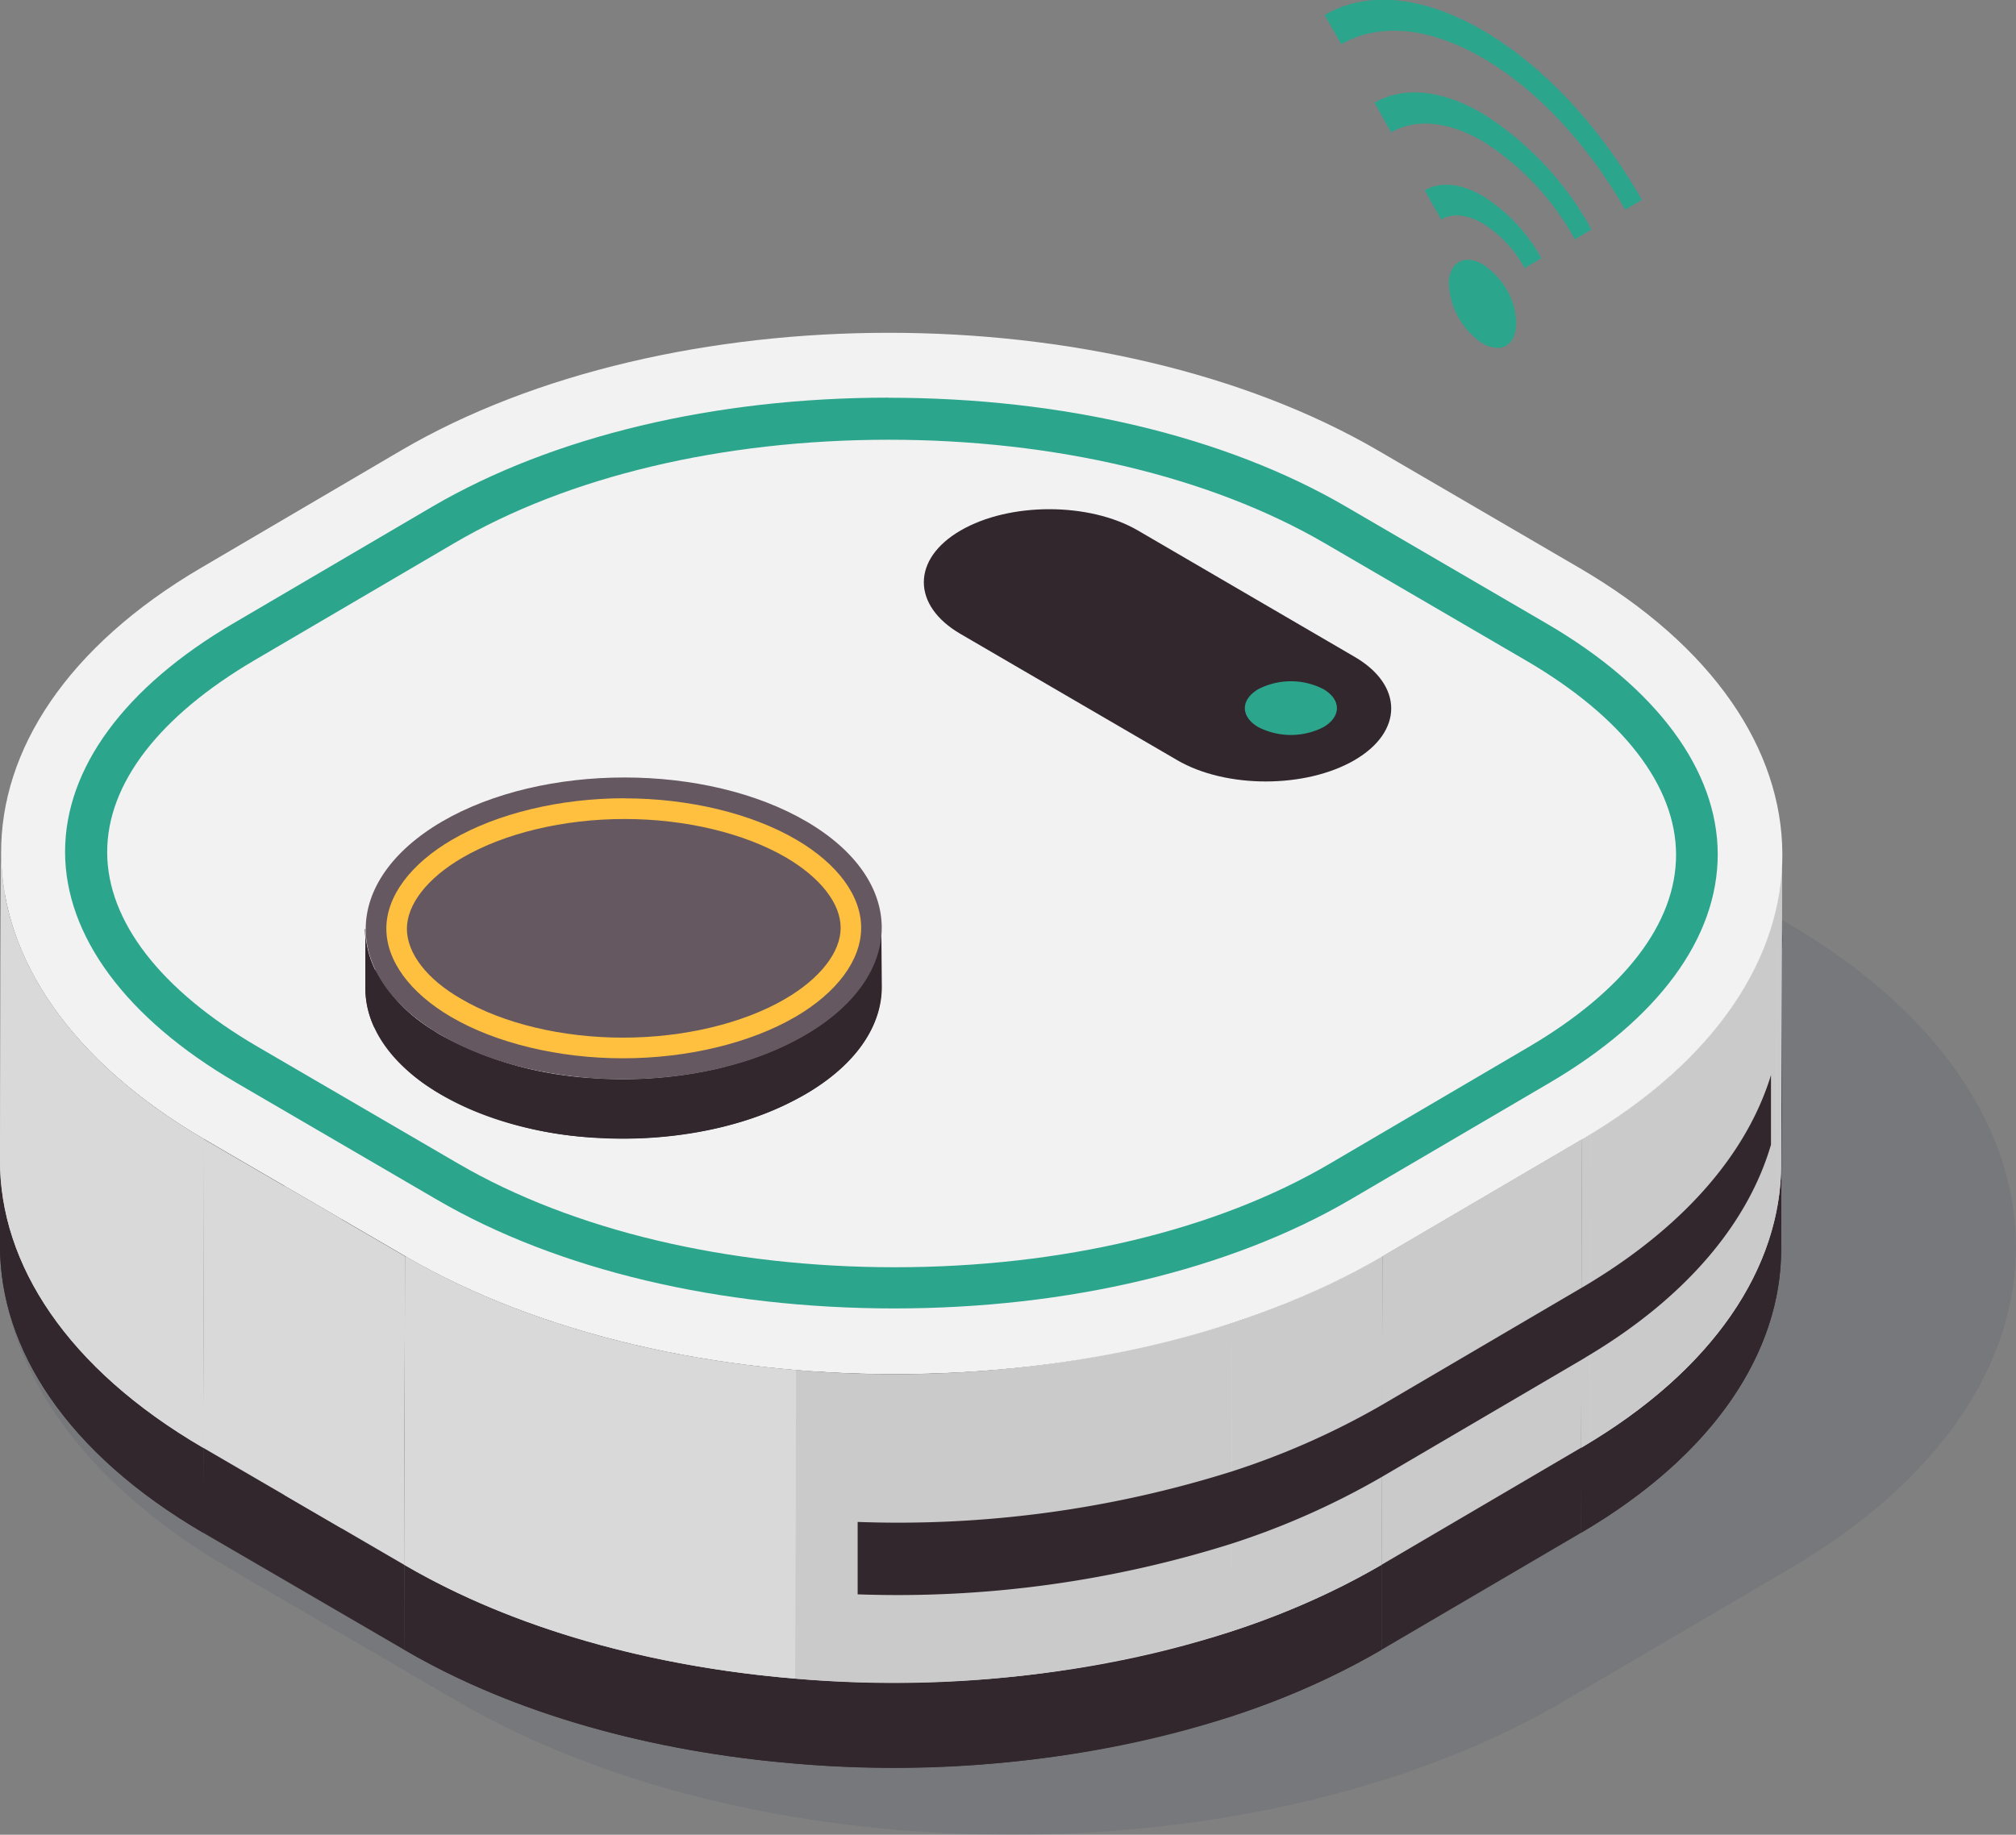 <svg width="78" height="71" fill="none" xmlns="http://www.w3.org/2000/svg"><rect width="100%" height="100%" fill="#808080" stroke="none"/><g clip-path="url(#clip0_13123_10557)"><path opacity=".08" d="M69.1 35.685c11.809 6.882 11.873 18.141.14 25.023l-8.744 5.13c-11.74 6.882-30.99 6.882-42.795 0L8.9 60.709c-11.809-6.882-11.87-18.14-.14-25.023l8.744-5.13c11.74-6.882 30.99-6.882 42.795 0l8.801 5.13z" fill="#0A2342"/><path d="M68.949 36.393l-.034 11.94c0 3.983-2.587 7.96-7.738 10.98l.035-11.94c5.15-3.02 7.725-6.997 7.737-10.98z" fill="#32272D"/><path d="M68.949 36.393l-.034 11.94a9.302 9.302 0 01-.178 1.8l.03-11.94a9.02 9.02 0 00.182-1.8z" fill="#32272D"/><path d="M68.767 38.194l-.03 11.94c-.652 3.276-3.064 6.453-7.238 8.984l.034-11.936c4.166-2.535 6.586-5.712 7.234-8.989z" fill="#32272D"/><path d="M61.533 47.182L61.5 59.118l-.322.195.035-11.94.321-.191zM0 48.18l.034-11.94c0 4.033 2.61 8.07 7.858 11.133l-.034 11.94C2.61 56.239-.012 52.213 0 48.18z" fill="#32272D"/><path d="M7.892 47.373l-.034 11.94C2.61 56.254-.012 52.213 0 48.18l.034-11.94c0 4.033 2.61 8.07 7.858 11.133zm53.32 0l-.034 11.94-7.726 4.53.034-11.94 7.726-4.53z" fill="#32272D"/><path d="M15.671 51.903l-.034 11.94-7.779-4.53.034-11.94 7.78 4.53z" fill="#32272D"/><path d="M53.486 51.903l-.034 11.94c-10.366 6.083-27.381 6.083-37.815 0l.034-11.94c10.434 6.083 27.45 6.083 37.815 0z" fill="#32272D"/><path d="M53.486 51.903l-.034 11.94a30.002 30.002 0 01-5.814 2.58l.035-11.939a29.775 29.775 0 005.813-2.58z" fill="#32272D"/><path d="M47.673 54.484l-.035 11.94a43.703 43.703 0 01-16.883 1.823l.035-11.94a43.703 43.703 0 0016.883-1.823z" fill="#32272D"/><path d="M30.8 56.308l-.033 11.94c-5.537-.46-10.873-1.912-15.119-4.405l.035-11.94c4.245 2.478 9.581 3.946 15.118 4.405z" fill="#32272D"/><path d="M61.098 25.271c10.434 6.083 10.49 16.03.125 22.113l-7.726 4.53c-10.365 6.083-27.38 6.083-37.814 0l-7.78-4.53c-10.433-6.082-10.486-16.03-.12-22.113l7.725-4.53c10.366-6.083 27.381-6.083 37.815 0l7.775 4.53z" fill="#32272D"/><path d="M34.588 53.945c-6.734 0-13.016-1.503-17.69-4.206L9.12 45.205c-4.26-2.485-6.608-5.654-6.616-8.923-.007-3.269 2.307-6.381 6.503-8.843l7.726-4.534c4.639-2.719 10.899-4.206 17.633-4.206 6.733 0 13.012 1.499 17.685 4.206l7.78 4.534c4.26 2.485 6.612 5.654 6.615 8.923.004 3.269-2.302 6.381-6.498 8.843l-7.71 4.534c-4.64 2.715-10.904 4.206-17.649 4.206z" fill="#32272D"/><path d="M68.949 33.105l-.034 11.94c0 3.983-2.587 7.96-7.738 10.98l.035-11.94c5.15-3.02 7.725-6.996 7.737-10.98z" fill="#D9D9D9"/><path d="M68.949 33.105l-.034 11.94a9.368 9.368 0 01-.178 1.8l.03-11.94c.12-.592.181-1.195.182-1.8z" fill="#CACACA"/><path d="M68.767 34.906l-.03 11.94c-.652 3.276-3.064 6.453-7.238 8.984l.034-11.94c4.166-2.531 6.586-5.708 7.234-8.984z" fill="#CACACA"/><path d="M61.533 43.89L61.5 55.83l-.322.195.035-11.94.321-.195z" fill="#CACACA"/><path d="M0 44.892l.034-11.94c0 4.033 2.61 8.07 7.858 11.133l-.034 11.94C2.61 52.962-.012 48.925 0 44.892z" fill="#D9D9D9"/><path d="M7.892 44.085l-.034 11.94C2.61 52.966-.012 48.925 0 44.892l.034-11.94c0 4.033 2.61 8.07 7.858 11.133z" fill="#D9D9D9"/><path d="M61.212 44.085l-.034 11.936-7.726 4.534.034-11.94 7.726-4.53z" fill="#CACACA"/><path d="M15.671 48.615l-.034 11.94-7.779-4.53.034-11.94 7.78 4.53z" fill="#D9D9D9"/><path d="M11.005 45.897v11.959l2.212 1.288V47.185l-2.212-1.288zm42.481 2.718l-.034 11.94c-10.366 6.083-27.381 6.083-37.815 0l.034-11.94c10.434 6.094 27.45 6.094 37.815 0z" fill="#D9D9D9"/><path d="M53.486 48.615l-.034 11.94a30.008 30.008 0 01-5.814 2.58l.035-11.939a30.004 30.004 0 005.813-2.58z" fill="#CACACA"/><path d="M47.673 51.196l-.035 11.94a43.703 43.703 0 01-16.883 1.823l.035-11.94a43.703 43.703 0 0016.883-1.823z" fill="#CACACA"/><path d="M30.8 53.02l-.033 11.94c-5.537-.46-10.873-1.912-15.119-4.405l.035-11.94c4.245 2.478 9.581 3.946 15.118 4.405z" fill="#D9D9D9"/><path d="M61.098 21.972c10.434 6.082 10.49 16.03.125 22.113l-7.726 4.53c-10.365 6.083-27.38 6.083-37.814 0l-7.78-4.53c-10.433-6.083-10.486-16.03-.12-22.113l7.725-4.535c10.366-6.078 27.381-6.078 37.815 0l7.775 4.535z" fill="#F2F2F2"/><path d="M34.38 17.017c6.438 0 12.448 1.426 16.88 4.007l7.778 4.534c3.742 2.18 5.806 4.852 5.81 7.516.003 2.665-2.02 5.272-5.681 7.429l-7.726 4.534c-4.397 2.58-10.373 4.003-16.823 4.003-6.45 0-12.448-1.426-16.883-4.007l-7.779-4.534c-3.741-2.183-5.805-4.852-5.809-7.517-.004-2.664 2.022-5.272 5.7-7.432l7.726-4.53c4.396-2.58 10.372-4.003 16.822-4.003h-.015zm0-1.629c-6.734 0-12.994 1.499-17.633 4.206L9.02 24.128c-4.196 2.462-6.506 5.6-6.502 8.843.003 3.242 2.355 6.438 6.616 8.923l7.778 4.535c4.674 2.722 10.957 4.205 17.69 4.205 6.734 0 12.994-1.499 17.633-4.206l7.726-4.53c4.196-2.462 6.502-5.6 6.499-8.843-.004-3.242-2.356-6.438-6.617-8.923l-7.778-4.534c-4.674-2.723-10.953-4.206-17.686-4.206v-.004z" fill="#2CA58D"/><path d="M68.52 41.604c-.897 2.932-3.222 5.734-6.986 8.028-.107.065-.212.13-.322.192l-7.726 4.534a30.007 30.007 0 01-5.813 2.58 43.005 43.005 0 01-14.49 1.958v2.802c4.893.176 9.78-.486 14.456-1.957a30.007 30.007 0 005.813-2.58l7.726-4.531.322-.195c3.813-2.294 6.15-5.162 7.02-8.136v-2.695zm-54.383-5.651v2.294c0 1.483.97 2.967 2.901 4.098 3.886 2.294 10.226 2.294 14.115 0 1.97-1.147 2.954-2.653 2.95-4.155l-.019-2.294c0 1.502-.977 3.008-2.946 4.155-3.912 2.294-10.225 2.294-14.119 0-1.9-1.131-2.881-2.615-2.881-4.098z" fill="#32272D"/><path d="M14.137 35.953v2.294c.003.53.124 1.052.353 1.53l-.02-2.295c-.225-.478-.345-1-.352-1.529h.02zm.379 1.529l.02 2.294a5.899 5.899 0 002.272 2.416v-2.294a5.927 5.927 0 01-2.296-2.412l.004-.004z" fill="#32272D"/><path d="M16.788 39.895v2.294l.258.153a13.802 13.802 0 006.306 1.693v-2.294a13.876 13.876 0 01-6.31-1.693c-.087-.05-.17-.104-.254-.157v.004zm6.572 1.85v2.294a16.51 16.51 0 004.672-.451v-2.294a16.53 16.53 0 01-4.673.455v-.004z" fill="#32272D"/><path d="M28.032 41.29v2.294a12.053 12.053 0 003.136-1.242c1.97-1.147 2.954-2.654 2.95-4.156l-.019-2.294c0 1.502-.977 3.009-2.946 4.156a12.01 12.01 0 01-3.136 1.238l.015.004z" fill="#32272D"/><path d="M17.095 31.797c-3.908 2.294-3.93 5.976-.045 8.254 3.885 2.28 10.206 2.294 14.118 0 3.912-2.293 3.931-5.975.046-8.254-3.886-2.278-10.207-2.282-14.119 0z" fill="#665861"/><path d="M24.166 31.694c2.355 0 4.631.547 6.249 1.491 1.34.788 2.11 1.782 2.11 2.722s-.789 1.958-2.152 2.753c-1.629.948-3.916 1.495-6.271 1.495-2.356 0-4.636-.547-6.25-1.495-1.344-.765-2.109-1.778-2.109-2.718s.784-1.958 2.151-2.753c1.629-.948 3.916-1.495 6.272-1.495zm0-.803c-2.492 0-4.923.585-6.67 1.602-1.62.944-2.548 2.198-2.548 3.44 0 1.243.909 2.486 2.503 3.419 1.735 1.017 4.166 1.602 6.65 1.602 2.485 0 4.924-.585 6.67-1.602 1.617-.944 2.544-2.198 2.548-3.441.004-1.243-.912-2.481-2.503-3.414-1.735-1.017-4.166-1.602-6.65-1.602v-.004z" fill="#FFC040"/><path d="M45.544 29.415l-8.38-4.882c-1.894-1.1-1.894-2.902 0-4.003 1.893-1.1 4.976-1.1 6.865 0l8.378 4.886c1.893 1.098 1.893 2.898 0 4-1.894 1.1-4.977 1.1-6.863 0z" fill="#32272D"/><path d="M51.206 26.67c.693.406.693 1.063 0 1.468a2.769 2.769 0 01-2.522 0c-.693-.405-.693-1.062 0-1.468a2.747 2.747 0 012.522 0zm7.298-15.02a2.904 2.904 0 00-1.136-1.42c-.481-.278-.902-.217-1.137.104a1.125 1.125 0 00-.178.658c.024.458.154.905.38 1.304.227.399.543.738.923.99.72.416 1.303.076 1.303-.765a2.455 2.455 0 00-.155-.872zM51.252.589l.643 1.124c1.41-.818 3.348-.707 5.492.543 2.143 1.25 4.086 3.398 5.491 5.86l.648-.382c-1.572-2.752-3.742-5.153-6.14-6.549C54.99-.21 52.824-.345 51.252.581" fill="#2CA58D"/><path d="M53.18 3.976l.643 1.147c.909-.531 2.166-.459 3.552.348a10.373 10.373 0 013.556 3.793l.644-.383a12.221 12.221 0 00-4.2-4.48c-1.636-.964-3.12-1.052-4.196-.425zm1.938 3.391l.644 1.128c.413-.245.984-.21 1.613.157a4.688 4.688 0 011.617 1.724l.644-.382a6.565 6.565 0 00-2.272-2.413c-.871-.508-1.666-.554-2.246-.214z" fill="#2CA58D"/></g><defs><clipPath id="clip0_13123_10557"><path fill="#fff" d="M0 0h78v71H0z"/></clipPath></defs></svg>